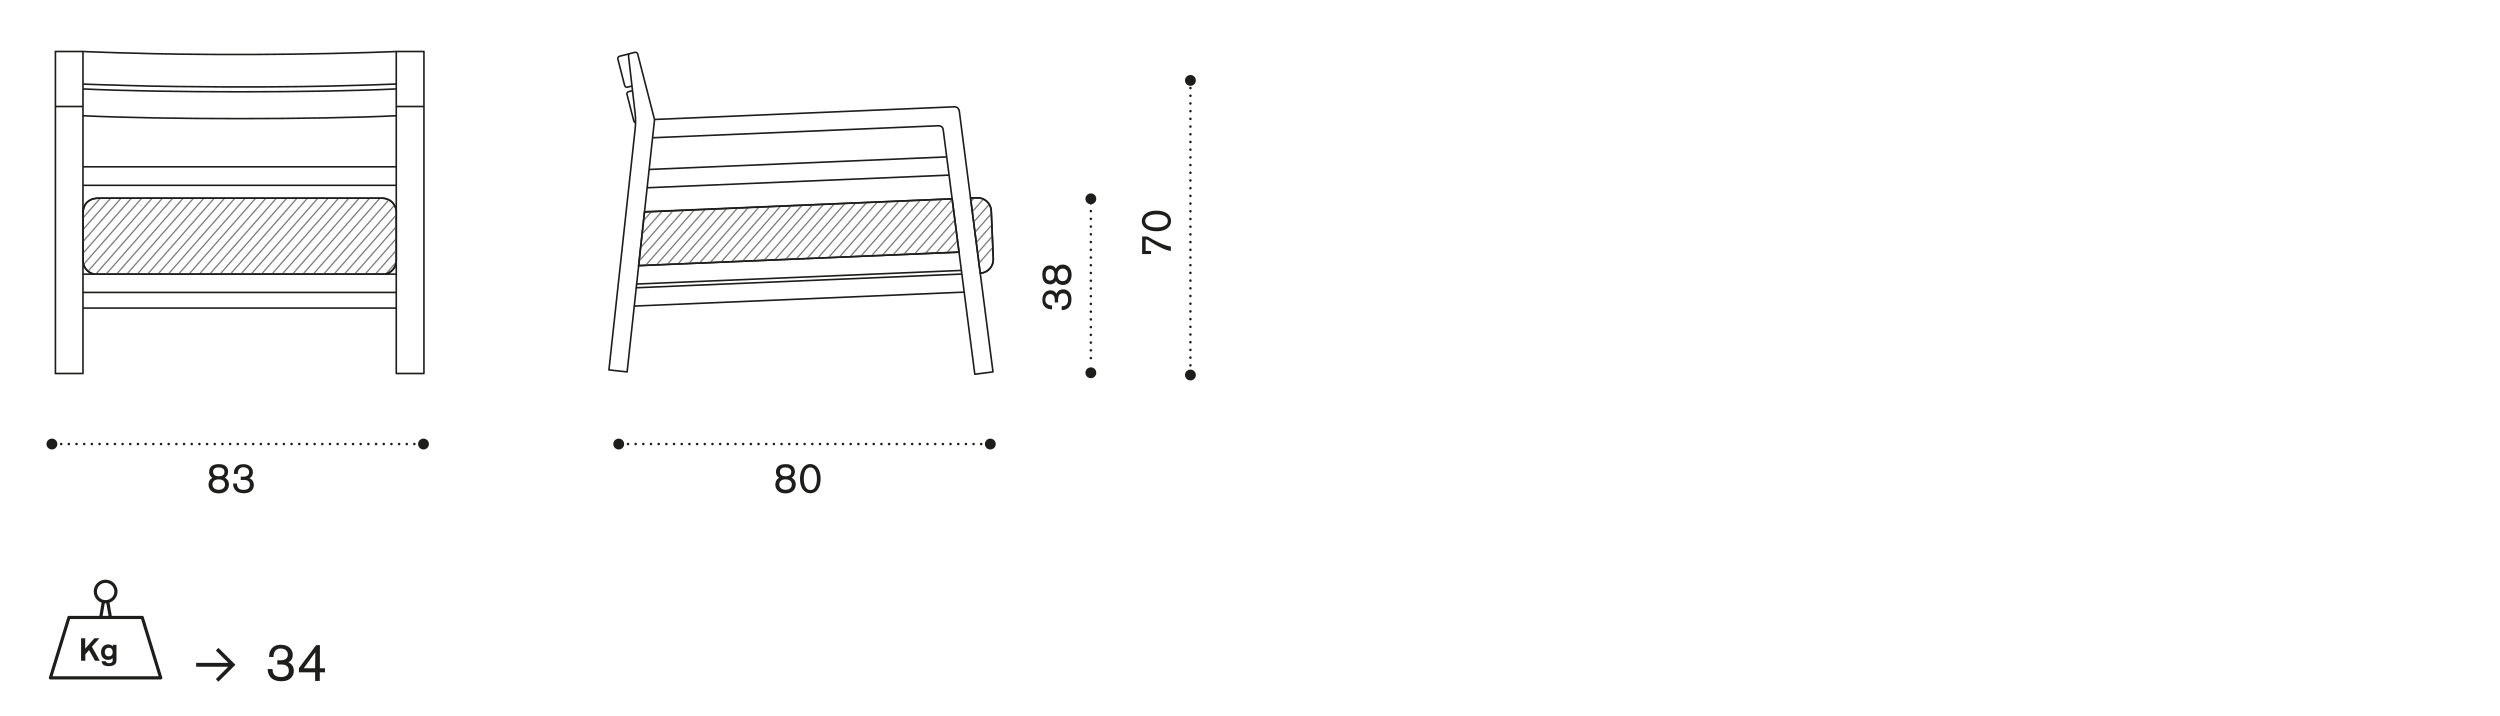<?xml version="1.0" encoding="utf-8"?>
<!-- Generator: Adobe Illustrator 25.3.1, SVG Export Plug-In . SVG Version: 6.00 Build 0)  -->
<svg version="1.1" id="Livello_1" xmlns="http://www.w3.org/2000/svg" xmlns:xlink="http://www.w3.org/1999/xlink" x="0px" y="0px"
	 width="235px" height="67.26px" viewBox="0 0 235 67.26" style="enable-background:new 0 0 235 67.26;" xml:space="preserve">
<style type="text/css">
	.st0{fill:none;}
	.st1{clip-path:url(#SVGID_2_);fill:none;stroke:#1D1D1B;stroke-width:0.153;stroke-linecap:round;stroke-linejoin:round;}
	.st2{clip-path:url(#SVGID_4_);fill:none;stroke:#7C7C7B;stroke-width:0.122;stroke-miterlimit:10;}
	.st3{fill:none;stroke:#1D1D1B;stroke-width:0.153;stroke-miterlimit:10;}
	.st4{clip-path:url(#SVGID_6_);fill:none;stroke:#7C7C7B;stroke-width:0.122;stroke-miterlimit:10;}
	.st5{clip-path:url(#SVGID_8_);fill:none;stroke:#7C7C7B;stroke-width:0.122;stroke-miterlimit:10;}
	.st6{clip-path:url(#SVGID_10_);fill:none;stroke:#1D1D1B;stroke-width:0.153;stroke-miterlimit:10;}
	.st7{fill:none;stroke:#1D1D1B;stroke-width:0.24;stroke-linecap:round;stroke-linejoin:round;stroke-dasharray:0,0.724;}
	.st8{fill:none;stroke:#1D1D1B;stroke-width:0.24;stroke-linecap:round;stroke-linejoin:round;}
	.st9{fill:#1D1D1B;}
	.st10{fill:none;stroke:#1D1D1B;stroke-width:0.24;stroke-linecap:round;stroke-linejoin:round;stroke-dasharray:0,0.727;}
	.st11{fill:none;stroke:#1D1D1B;stroke-width:0.24;stroke-linecap:round;stroke-linejoin:round;stroke-dasharray:0,0.722;}
	.st12{fill:none;stroke:#1D1D1B;stroke-width:0.3;stroke-linecap:round;stroke-linejoin:round;}
</style>
<g>
	<path class="st0" d="M37.25,8.36c-7.45,0.36-21.99,0.36-29.44,0V7.9c0.14,0.01,0.29,0.01,0.43,0.02C8.62,7.93,9.01,7.95,9.4,7.96
		C9.79,7.97,10.18,7.99,10.57,8c0.39,0.01,0.78,0.02,1.17,0.03c0.39,0.01,0.78,0.02,1.17,0.03c0.39,0.01,0.78,0.02,1.17,0.03
		c0.39,0.01,0.78,0.01,1.17,0.03c0.39,0.01,0.78,0.01,1.17,0.01c0.39,0.01,0.78,0.01,1.18,0.02C18,8.15,18.4,8.15,18.79,8.15
		c0.39,0.01,0.78,0.01,1.18,0.01c0.39,0,0.78,0,1.18,0.01c0.39,0,0.78,0,1.18,0c0.39,0,0.79,0,1.18,0c0.39,0,0.78,0,1.18-0.01
		c0.39,0,0.78,0,1.18-0.01c0.39,0,0.78-0.01,1.18-0.01c0.39,0,0.78-0.01,1.18-0.01c0.39-0.01,0.78-0.01,1.18-0.02
		c0.39-0.01,0.78-0.01,1.17-0.02c0.39-0.01,0.78-0.01,1.17-0.02c0.39-0.01,0.78-0.02,1.17-0.03c0.39-0.01,0.78-0.02,1.17-0.04
		c0.39-0.01,0.78-0.02,1.17-0.03c0.39-0.01,0.78-0.02,1.16-0.04c0.28-0.01,0.56-0.02,0.84-0.03V8.36z M7.8,17.42h29.44v4.92H7.8
		V17.42z M7.8,10.88l1.51,0.05c10.6,0.3,15.82,0.3,26.42,0l1.51-0.05v4.8H7.8V10.88z M39.85,4.84V4.81h-2.6v0.03v0l0-0.04
		c-0.14,0-0.27,0.01-0.41,0.01c-0.27,0.01-0.53,0.02-0.8,0.03l-0.36,0.01c-0.39,0.01-0.78,0.03-1.17,0.03
		c-0.39,0.02-0.78,0.03-1.17,0.04c-0.39,0.01-0.78,0.02-1.17,0.03l-3.51,0.07c-0.29,0.01-0.58,0.01-0.88,0.01l-0.29,0
		c-0.39,0.01-0.78,0.01-1.17,0.01c-0.39,0.01-0.78,0.01-1.17,0.01l-1.57,0.01c-0.65,0-1.3,0-1.95,0c-0.39,0-0.78,0-1.17,0
		c-0.21,0-0.42,0-0.63,0l-0.54,0c-0.38,0-0.76-0.01-1.14-0.01H18.1c-0.39-0.01-0.78-0.01-1.17-0.02c-0.39,0-0.78-0.01-1.17-0.02
		C15.37,5.02,14.98,5.01,14.59,5c-0.26,0-0.53-0.01-0.79-0.02l-0.79-0.02c-0.25,0-0.5-0.01-0.76-0.02l-1.17-0.03
		c-0.32-0.01-0.63-0.02-0.94-0.03L9.92,4.88C9.53,4.87,9.14,4.86,8.75,4.84C8.44,4.83,8.12,4.82,7.81,4.81l0,0.04V4.81h-2.6v0.04
		H5.17v5.16v0.38v24.72h0.04v0.03h2.6v-0.03h0.04V29h29.37v6.12h0.03v0.04h2.6v-0.04h0.04V10.39v-0.38V4.84H39.85z"/>
	<path class="st0" d="M60.58,19.93l0.25-2.27l28.39-1.19l0.29,2.23L60.58,19.93z M61.34,12.95l26.63-1.13c0,0,0.64-0.09,0.69,0.37
		c0.06,0.47,0.33,2.56,0.33,2.56l-27.98,1.18L61.34,12.95z M93.22,19.83L93.22,19.83c0-0.1-0.02-0.18-0.04-0.26
		c0-0.01-0.01-0.02-0.01-0.03c-0.02-0.08-0.05-0.15-0.08-0.22c0,0,0-0.01,0-0.01c-0.07-0.15-0.17-0.29-0.3-0.4c0,0,0,0,0,0
		c-0.06-0.05-0.13-0.1-0.2-0.15c-0.01-0.01-0.02-0.01-0.03-0.01c-0.06-0.03-0.12-0.07-0.19-0.1c-0.02-0.01-0.05-0.01-0.08-0.02
		c-0.05-0.02-0.11-0.03-0.17-0.04c-0.04-0.01-0.08-0.01-0.11-0.01c-0.04-0.01-0.08-0.01-0.12-0.01c-0.02,0-0.04,0-0.05,0h-0.01
		c-0.01,0-0.03,0-0.04,0l-0.54,0.02l-1.06-8.17c-0.03-0.23-0.23-0.4-0.46-0.4h-0.02l-28.17,1.18l-1.57-6.12
		C59.96,5,59.92,4.94,59.86,4.91c-0.06-0.04-0.12-0.04-0.19-0.03l-0.44,0.11v0l-0.14,0.04c-0.25,0.06-0.49,0.13-0.74,0.19
		l-0.12,0.03l0,0c0,0,0,0,0,0l0,0l0,0c-0.13,0.04-0.21,0.17-0.17,0.3l0.64,2.5l0.03-0.01l-0.03,0.01c0.03,0.11,0.13,0.19,0.24,0.19
		c0.02,0,0.04,0,0.06-0.01l0-0.01l0,0l0.38-0.1l0.04,0.36l-0.14,0.04c-0.06,0.02-0.13,0.03-0.2,0.05l0,0
		c-0.13,0.04-0.22,0.17-0.18,0.3l0.64,2.5h0c0.02,0.08,0.08,0.15,0.16,0.17c0,0.19-0.01,0.37-0.03,0.51l-2.47,22.7l0,0.03l1.75,0.19
		l0-0.04l0.04,0l0.67-6.15l30.95-1.3l1,7.67l0.03,0l0.01,0.04l1.71-0.22l0-0.03l0.04-0.01l-1.19-9.24c0.07,0,0.15-0.01,0.22-0.03
		c0.01,0,0.03-0.01,0.04-0.02c0.07-0.02,0.14-0.04,0.21-0.07c0.01-0.01,0.01-0.01,0.02-0.02c0.07-0.03,0.14-0.07,0.2-0.11
		c0.01-0.01,0.01-0.01,0.02-0.02c0.06-0.05,0.12-0.09,0.17-0.15c0.04-0.05,0.08-0.1,0.11-0.15c0.01-0.02,0.03-0.04,0.04-0.06
		c0.04-0.06,0.07-0.12,0.09-0.19c0.01-0.01,0.02-0.03,0.02-0.04c0.02-0.07,0.04-0.14,0.06-0.21c0-0.01,0.01-0.03,0.01-0.05
		c0.01-0.09,0.02-0.18,0.02-0.27L93.22,19.83z"/>
</g>
<g>
	<defs>
		<rect id="SVGID_1_" x="5.13" y="4.77" width="88.32" height="30.49"/>
	</defs>
	<clipPath id="SVGID_2_">
		<use xlink:href="#SVGID_1_"  style="overflow:visible;"/>
	</clipPath>
	<path class="st1" d="M89.72,10.04c0.22-0.01,0.42,0.16,0.44,0.38 M91.63,35.18l1.7-0.22 M89.72,10.04l-28.19,1.19 M93.34,34.95
		l-3.17-24.54 M88.22,11.82c0.22-0.01,0.42,0.15,0.44,0.37 M88.22,11.82l-26.88,1.13 M59.08,5.26l0.62,5.37 M59.08,5.26
		c-0.01-0.1,0.06-0.21,0.16-0.23 M59.68,4.92l-0.44,0.11 M59.68,4.92c0.11-0.03,0.23,0.04,0.26,0.15 M59.94,5.07l1.58,6.15
		 M59.7,10.63c0.05,0.37,0.06,1.07,0.01,1.44l-2.47,22.7l1.71,0.19 M90.63,27.46l-31.02,1.31 M60.03,24.97l30.12-1.27 M60.58,19.93
		l0.07-0.01l0.14-0.01 M89.5,18.69l-28.28,1.19l-0.08,0c-0.11,0-0.22,0.01-0.34,0.01l-0.01,0 M91.84,18.59L91.84,18.59
		c-0.12,0.01-0.23,0.01-0.34,0.01l-0.08,0l-0.19,0.01 M91.84,18.59c0.71-0.03,1.31,0.52,1.34,1.23 M93.37,24.34l-0.19-4.51
		 M93.37,24.34c0.03,0.71-0.52,1.31-1.23,1.34 M59.84,26.7l30.53-1.28l0.04,0.34l-30.61,1.29L59.84,26.7z M89.21,16.46l-28.39,1.19
		 M61.01,15.93l27.98-1.18 M59.41,8.09l-0.09,0.02c-0.11,0.03-0.22,0.06-0.33,0.08l0,0 M58.23,5.29L58.23,5.29
		c0.29-0.07,0.58-0.15,0.87-0.22l0.14-0.04 M59.09,8.62L59.09,8.62c0.11-0.03,0.22-0.06,0.33-0.09l0.03-0.01 M58.98,8.2
		c-0.11,0.03-0.23-0.04-0.26-0.16 M58.72,8.05l-0.64-2.5 M58.08,5.55c-0.03-0.11,0.04-0.23,0.15-0.26 M59.58,11.38l-0.64-2.5
		 M58.93,8.88c-0.03-0.12,0.04-0.23,0.16-0.26 M59.74,11.53c-0.08-0.01-0.15-0.08-0.16-0.16 M61.53,11.22l-2.58,23.73 M91.63,35.17
		l-2.97-22.98 M7.8,24.49c-0.01,0.62,0.47,1.19,1.08,1.28 M36.17,25.77c0.61-0.09,1.09-0.66,1.08-1.28 M37.25,5.01V4.94V4.89V4.86
		V4.85 M7.8,5.01V4.94V4.89V4.86V4.85 M37.25,7.52V5 M7.8,7.52V5 M7.8,10.01V8.36 M37.25,10.01V8.36 M7.8,8.36
		c7.45,0.36,22,0.36,29.44,0 M7.8,10.88c7.45,0.36,22,0.36,29.44,0 M37.25,15.68H7.8 M7.8,17.42h29.44 M7.8,28.96h29.44
		 M37.25,27.49H7.8v-1.72 M37.25,27.49v-1.72 M37.25,25.77H7.8 M37.25,19.94v0.74 M7.8,19.94v0.74 M9.54,25.77h25.98 M37.25,4.84
		v0.16 M39.85,5.01V4.84 M37.25,5.01v5.01 M39.85,5.01v5.01 M39.85,10.39v-0.38 M37.25,10.01v0.38 M37.25,19.95v-9.56 M37.25,35.11
		V20.69 M37.25,35.11h2.6 M39.85,35.11V10.39 M7.8,4.84v0.17 M5.21,5.01V4.84 M7.8,5.01v5.01 M5.21,5.01v5.01 M7.8,10.01v0.38
		 M5.21,10.39v-0.38 M7.8,35.11h-2.6 M7.8,19.95v-9.55 M7.8,35.11V20.69 M5.21,35.11V10.39 M37.25,4.84
		c-0.14,0.01-0.27,0.01-0.41,0.02c-0.39,0.01-0.78,0.03-1.16,0.04c-0.39,0.01-0.78,0.03-1.17,0.04c-0.39,0.01-0.78,0.02-1.17,0.03
		C32.95,4.98,32.56,4.99,32.17,5c-0.39,0.01-0.78,0.02-1.17,0.03c-0.39,0.01-0.78,0.01-1.17,0.02c-0.39,0.01-0.78,0.01-1.17,0.02
		c-0.39,0.01-0.78,0.01-1.17,0.02C27.1,5.09,26.71,5.1,26.32,5.1c-0.39,0-0.78,0-1.17,0.01c-0.39,0-0.78,0-1.17,0.01
		c-0.39,0-0.78,0-1.17,0c-0.39,0-0.78,0-1.18,0c-0.39,0-0.78,0-1.17,0c-0.39,0-0.78,0-1.17-0.01c-0.39,0-0.78-0.01-1.17-0.01
		c-0.39,0-0.78-0.01-1.17-0.01c-0.39-0.01-0.78-0.01-1.17-0.02c-0.39-0.01-0.78-0.01-1.17-0.02c-0.39-0.01-0.78-0.02-1.17-0.03
		C13.03,5,12.64,5,12.25,4.99c-0.39-0.01-0.78-0.02-1.17-0.03s-0.78-0.02-1.17-0.04C9.53,4.91,9.14,4.89,8.75,4.88
		C8.44,4.87,8.12,4.86,7.8,4.84 M7.8,7.9c0.14,0.01,0.29,0.01,0.43,0.02C8.62,7.93,9.01,7.95,9.4,7.96
		c0.39,0.01,0.78,0.03,1.17,0.03c0.39,0.01,0.78,0.03,1.17,0.04c0.39,0.01,0.78,0.02,1.17,0.03c0.39,0.01,0.78,0.02,1.17,0.03
		c0.39,0.01,0.78,0.01,1.17,0.02c0.39,0.01,0.78,0.01,1.17,0.02c0.39,0.01,0.78,0.01,1.18,0.01c0.39,0,0.78,0.01,1.18,0.01
		c0.39,0.01,0.78,0.01,1.18,0.01c0.39,0,0.78,0,1.18,0.01c0.39,0,0.78,0,1.17,0c0.4,0,0.79,0,1.18,0c0.39,0,0.78,0,1.18,0
		c0.39,0,0.78,0,1.18-0.01c0.39,0,0.78-0.01,1.18-0.01c0.39,0,0.78-0.01,1.18-0.01c0.39-0.01,0.78-0.01,1.18-0.02
		c0.39-0.01,0.78-0.01,1.17-0.02c0.39-0.01,0.78-0.02,1.17-0.03c0.39-0.01,0.78-0.02,1.17-0.03c0.39-0.01,0.78-0.02,1.17-0.03
		c0.39-0.01,0.78-0.02,1.17-0.04c0.38-0.01,0.77-0.02,1.16-0.04c0.28-0.01,0.56-0.02,0.84-0.03 M37.25,19.95
		c0-0.04,0-0.08-0.01-0.13c0-0.04-0.01-0.09-0.02-0.13c-0.01-0.04-0.02-0.08-0.03-0.12c-0.01-0.04-0.03-0.08-0.04-0.12
		c-0.02-0.04-0.04-0.08-0.06-0.11c-0.02-0.04-0.04-0.07-0.06-0.1c-0.02-0.03-0.05-0.07-0.07-0.1c-0.02-0.03-0.05-0.06-0.07-0.09
		c-0.03-0.03-0.05-0.05-0.08-0.08c-0.03-0.03-0.06-0.05-0.09-0.07c-0.03-0.02-0.06-0.04-0.09-0.06c-0.03-0.02-0.06-0.03-0.09-0.05
		c-0.03-0.01-0.06-0.03-0.09-0.04c-0.03-0.01-0.06-0.03-0.08-0.03c-0.03-0.01-0.06-0.02-0.08-0.03c-0.03-0.01-0.05-0.01-0.07-0.02
		c-0.02-0.01-0.04-0.01-0.06-0.02c-0.02,0-0.04,0-0.05-0.01c-0.02,0-0.03,0-0.05,0c-0.02,0-0.04-0.01-0.06-0.01
		c-0.03,0-0.05,0-0.08,0c-0.03,0-0.05,0-0.08,0c-0.02,0-0.05,0-0.08,0c-0.03,0-0.06,0-0.09,0h-0.08c-0.02,0-0.05,0-0.07,0
		 M35.52,18.63H9.54 M9.54,18.63H9.49c-0.03,0-0.06,0-0.09,0c-0.03,0-0.06,0-0.08,0c-0.03,0-0.06,0-0.08,0c-0.03,0-0.05,0-0.08,0
		c-0.03,0-0.06,0-0.08,0.01c-0.02,0-0.04,0-0.06,0.01c-0.02,0-0.04,0-0.06,0c-0.02,0-0.04,0.01-0.06,0.01
		c-0.02,0-0.05,0.01-0.07,0.01c-0.03,0.01-0.06,0.01-0.08,0.02c-0.03,0.01-0.06,0.02-0.09,0.03c-0.03,0.01-0.07,0.03-0.1,0.04
		c-0.03,0.02-0.07,0.03-0.1,0.05c-0.03,0.02-0.07,0.04-0.1,0.06c-0.03,0.02-0.06,0.05-0.09,0.07c-0.03,0.03-0.06,0.06-0.09,0.09
		c-0.03,0.03-0.06,0.06-0.08,0.09c-0.02,0.03-0.05,0.07-0.07,0.1c-0.03,0.03-0.04,0.07-0.06,0.11c-0.02,0.03-0.04,0.07-0.05,0.11
		c-0.01,0.04-0.03,0.08-0.04,0.12c-0.01,0.04-0.02,0.08-0.03,0.12c-0.01,0.04-0.02,0.09-0.02,0.14c0,0.04,0,0.08-0.01,0.11
		 M39.85,4.84h-2.6 M39.85,10.01h-2.6 M7.8,4.84h-2.6 M7.8,10.01h-2.6"/>
</g>
<g>
	<path class="st0" d="M7.8,19.95c0-0.04,0-0.08,0-0.13c0.01-0.04,0.01-0.09,0.02-0.13c0.01-0.04,0.02-0.08,0.03-0.12
		c0.01-0.04,0.03-0.08,0.04-0.12c0.01-0.04,0.03-0.08,0.05-0.11c0.02-0.04,0.04-0.07,0.06-0.11c0.02-0.04,0.05-0.07,0.07-0.1
		c0.03-0.03,0.05-0.06,0.08-0.1C8.2,19,8.23,18.98,8.26,18.95c0.03-0.03,0.06-0.05,0.1-0.07c0.03-0.02,0.06-0.04,0.1-0.06
		c0.03-0.02,0.06-0.03,0.1-0.05c0.03-0.01,0.06-0.03,0.1-0.04c0.03-0.01,0.06-0.03,0.09-0.03c0.03-0.01,0.06-0.01,0.08-0.02
		c0.02,0,0.05-0.01,0.07-0.01c0.02,0,0.04-0.01,0.06-0.01c0.02,0,0.04,0,0.06-0.01c0.02,0,0.04,0,0.06-0.01c0.03,0,0.05,0,0.08,0
		c0.02,0,0.05-0.01,0.08-0.01c0.02,0,0.05,0,0.08,0c0.03,0,0.05,0,0.08,0h0.08h0.05h26h0.08h0.09c0.03,0,0.06,0,0.08,0
		c0.03,0,0.05,0,0.08,0c0.03,0,0.05,0,0.08,0c0.02,0,0.05,0,0.07,0.01c0.02,0,0.03,0,0.05,0c0.02,0,0.03,0,0.05,0
		c0.02,0,0.03,0,0.05,0.01c0.02,0,0.04,0.01,0.06,0.01c0.03,0.01,0.05,0.01,0.07,0.02c0.03,0.01,0.05,0.01,0.08,0.03
		c0.03,0.01,0.06,0.02,0.09,0.03c0.03,0.01,0.06,0.03,0.09,0.04c0.03,0.01,0.06,0.03,0.09,0.05c0.03,0.02,0.06,0.04,0.09,0.06
		c0.03,0.02,0.06,0.04,0.09,0.07c0.03,0.02,0.05,0.05,0.08,0.08c0.03,0.02,0.05,0.05,0.08,0.09c0.02,0.03,0.05,0.06,0.07,0.1
		c0.02,0.03,0.04,0.06,0.06,0.1c0.02,0.03,0.04,0.07,0.05,0.11c0.02,0.04,0.03,0.08,0.04,0.12c0.01,0.04,0.02,0.09,0.03,0.13
		c0.01,0.04,0.01,0.09,0.02,0.13c0,0.04,0,0.09,0,0.13v4.54c0.01,0.62-0.47,1.19-1.07,1.28H8.88c-0.61-0.09-1.09-0.66-1.07-1.28
		V19.95z"/>
</g>
<g>
	<defs>
		<path id="SVGID_3_" d="M35.52,18.63h-26H9.48c-0.03,0-0.06,0-0.09,0c-0.03,0-0.06,0-0.08,0c-0.03,0-0.05,0-0.08,0
			c-0.03,0-0.05,0-0.08,0c-0.03,0-0.05,0-0.08,0c-0.02,0.01-0.04,0.01-0.06,0.01c-0.02,0-0.04,0-0.06,0.01c-0.02,0-0.04,0-0.06,0.01
			c-0.02,0.01-0.05,0.01-0.07,0.01c-0.03,0-0.06,0.01-0.08,0.02c-0.03,0.01-0.06,0.02-0.09,0.03c-0.03,0.02-0.07,0.03-0.1,0.04
			c-0.03,0.02-0.07,0.03-0.1,0.05c-0.04,0.02-0.07,0.04-0.1,0.06c-0.03,0.02-0.06,0.05-0.09,0.07c-0.03,0.02-0.06,0.05-0.09,0.08
			c-0.03,0.03-0.05,0.06-0.08,0.09c-0.03,0.03-0.05,0.07-0.07,0.1C8,19.26,7.98,19.29,7.96,19.33c-0.02,0.04-0.04,0.07-0.05,0.11
			c-0.02,0.04-0.03,0.08-0.04,0.12c-0.01,0.04-0.02,0.08-0.03,0.12c-0.01,0.04-0.02,0.09-0.02,0.14c0,0.04,0,0.08-0.01,0.12v4.54
			c-0.01,0.62,0.47,1.19,1.08,1.28h27.29c0.61-0.09,1.09-0.66,1.08-1.28v-4.54c0-0.04,0-0.09-0.01-0.13
			c-0.01-0.05-0.01-0.09-0.02-0.13c-0.01-0.04-0.02-0.08-0.03-0.12c-0.01-0.04-0.02-0.08-0.04-0.12c-0.02-0.04-0.03-0.08-0.05-0.11
			c-0.02-0.04-0.04-0.07-0.06-0.1c-0.02-0.03-0.04-0.07-0.07-0.1c-0.02-0.03-0.05-0.06-0.07-0.09c-0.02-0.02-0.05-0.05-0.08-0.08
			c-0.03-0.03-0.05-0.05-0.08-0.07c-0.03-0.02-0.06-0.04-0.09-0.06c-0.03-0.02-0.06-0.03-0.09-0.05c-0.03-0.01-0.06-0.03-0.09-0.04
			c-0.03-0.01-0.06-0.02-0.09-0.03c-0.03-0.01-0.05-0.02-0.08-0.03c-0.03-0.01-0.05-0.01-0.07-0.02c-0.02-0.01-0.04-0.01-0.06-0.01
			c-0.02,0-0.03,0-0.05-0.01c-0.02-0.01-0.03-0.01-0.05-0.01c-0.02,0-0.04,0-0.05,0c-0.02,0-0.05-0.01-0.07-0.01
			c-0.02,0-0.05,0-0.08,0c-0.02,0-0.05,0-0.08,0c-0.03,0-0.06,0-0.08-0.01c-0.03,0-0.06,0-0.09,0H35.52z"/>
	</defs>
	<clipPath id="SVGID_4_">
		<use xlink:href="#SVGID_3_"  style="overflow:visible;"/>
	</clipPath>
	<path class="st2" d="M28.09,28.42l11.33-12.9 M18.36,28.42l11.32-12.9 M30.04,28.42l11.32-12.9 M20.31,28.42l11.32-12.9
		 M10.57,28.42l11.32-12.9 M2.79,28.42l11.32-12.9 M33.93,28.42l11.32-12.9 M24.2,28.42l11.32-12.9 M26.15,28.42l11.32-12.9
		 M16.41,28.42l11.32-12.9 M8.63,28.42l11.32-12.9 M31.99,28.42l11.32-12.9 M22.25,28.42l11.32-12.9 M12.52,28.42l11.32-12.9
		 M4.73,28.42l11.32-12.9 M14.46,28.42l11.32-12.9 M6.68,28.42L18,15.52 M0.84,28.42l11.32-12.9 M32.96,28.42l11.32-12.9
		 M23.23,28.42l11.32-12.9 M13.49,28.42l11.32-12.9 M25.17,28.42l11.32-12.9 M15.44,28.42l11.32-12.9 M5.71,28.42l11.32-12.9
		 M29.07,28.42l11.32-12.9 M19.33,28.42l11.32-12.9 M31.01,28.42l11.32-12.9 M21.28,28.42l11.33-12.9 M11.55,28.42l11.32-12.9
		 M3.76,28.42l11.32-12.9 M27.12,28.42l11.32-12.9 M17.39,28.42l11.32-12.9 M7.65,28.42l11.32-12.9 M-0.13,28.42l11.32-12.9
		 M9.6,28.42l11.32-12.9 M1.81,28.42l11.32-12.9"/>
</g>
<g>
	<path class="st3" d="M7.8,19.95c0-0.04,0-0.08,0-0.13c0.01-0.04,0.01-0.09,0.02-0.13c0.01-0.04,0.02-0.08,0.03-0.12
		c0.01-0.04,0.03-0.08,0.04-0.12c0.01-0.04,0.03-0.08,0.05-0.11c0.02-0.04,0.04-0.07,0.06-0.11c0.02-0.04,0.05-0.07,0.07-0.1
		c0.03-0.03,0.05-0.06,0.08-0.1C8.2,19,8.23,18.98,8.26,18.95c0.03-0.03,0.06-0.05,0.1-0.07c0.03-0.02,0.06-0.04,0.1-0.06
		c0.03-0.02,0.06-0.03,0.1-0.05c0.03-0.01,0.06-0.03,0.1-0.04c0.03-0.01,0.06-0.03,0.09-0.03c0.03-0.01,0.06-0.01,0.08-0.02
		c0.02,0,0.05-0.01,0.07-0.01c0.02,0,0.04-0.01,0.06-0.01c0.02,0,0.04,0,0.06-0.01c0.02,0,0.04,0,0.06-0.01c0.03,0,0.05,0,0.08,0
		c0.02,0,0.05-0.01,0.08-0.01c0.02,0,0.05,0,0.08,0c0.03,0,0.05,0,0.08,0h0.08h0.05h26h0.08h0.09c0.03,0,0.06,0,0.08,0
		c0.03,0,0.05,0,0.08,0c0.03,0,0.05,0,0.08,0c0.02,0,0.05,0,0.07,0.01c0.02,0,0.03,0,0.05,0c0.02,0,0.03,0,0.05,0
		c0.02,0,0.03,0,0.05,0.01c0.02,0,0.04,0.01,0.06,0.01c0.03,0.01,0.05,0.01,0.07,0.02c0.03,0.01,0.05,0.01,0.08,0.03
		c0.03,0.01,0.06,0.02,0.09,0.03c0.03,0.01,0.06,0.03,0.09,0.04c0.03,0.01,0.06,0.03,0.09,0.05c0.03,0.02,0.06,0.04,0.09,0.06
		c0.03,0.02,0.06,0.04,0.09,0.07c0.03,0.02,0.05,0.05,0.08,0.08c0.03,0.02,0.05,0.05,0.08,0.09c0.02,0.03,0.05,0.06,0.07,0.1
		c0.02,0.03,0.04,0.06,0.06,0.1c0.02,0.03,0.04,0.07,0.05,0.11c0.02,0.04,0.03,0.08,0.04,0.12c0.01,0.04,0.02,0.09,0.03,0.13
		c0.01,0.04,0.01,0.09,0.02,0.13c0,0.04,0,0.09,0,0.13v4.54c0.01,0.62-0.47,1.19-1.07,1.28H8.88c-0.61-0.09-1.09-0.66-1.07-1.28
		V19.95z"/>
</g>
<polygon class="st0" points="89.5,18.69 60.58,19.93 60.03,24.97 90.15,23.7 "/>
<g>
	<defs>
		<polygon id="SVGID_5_" points="60.58,19.93 60.03,24.97 90.15,23.7 89.5,18.69 		"/>
	</defs>
	<clipPath id="SVGID_6_">
		<use xlink:href="#SVGID_5_"  style="overflow:visible;"/>
	</clipPath>
	<path class="st4" d="M84.03,28.3l11.32-12.9 M74.3,28.3l11.32-12.9 M85.98,28.3L97.3,15.4 M76.25,28.3l11.32-12.9 M66.51,28.3
		l11.32-12.9 M58.73,28.3l11.32-12.9 M80.14,28.3l11.32-12.9 M82.09,28.3l11.32-12.9 M72.35,28.3l11.32-12.9 M64.57,28.3l11.32-12.9
		 M78.19,28.3l11.32-12.9 M68.46,28.3l11.32-12.9 M60.67,28.3L72,15.4 M70.41,28.3l11.32-12.9 M62.62,28.3l11.32-12.9 M54.83,28.3
		l11.32-12.9 M56.78,28.3L68.1,15.4 M52.89,28.3l11.32-12.9 M79.17,28.3l11.32-12.9 M69.43,28.3l11.32-12.9 M81.11,28.3l11.32-12.9
		 M71.38,28.3L82.7,15.4 M61.65,28.3l11.32-12.9 M53.86,28.3l11.32-12.9 M85.01,28.3l11.32-12.9 M75.27,28.3L86.6,15.4 M77.22,28.3
		l11.32-12.9 M67.49,28.3l11.32-12.9 M59.7,28.3l11.32-12.9 M83.06,28.3l11.32-12.9 M73.33,28.3l11.32-12.9 M63.59,28.3l11.32-12.9
		 M55.81,28.3l11.32-12.9 M65.54,28.3l11.32-12.9 M57.75,28.3l11.32-12.9"/>
</g>
<polygon class="st3" points="89.5,18.69 60.58,19.93 60.03,24.97 90.15,23.7 "/>
<g>
	<path class="st0" d="M93.18,19.83c-0.03-0.71-0.63-1.26-1.34-1.23l-0.61,0.02l0.91,7.06c0.71-0.03,1.26-0.63,1.23-1.34L93.18,19.83
		z"/>
</g>
<g>
	<defs>
		<path id="SVGID_7_" d="M91.84,18.59l-0.61,0.03l0.91,7.06c0.71-0.03,1.26-0.63,1.23-1.34l-0.19-4.51
			c-0.03-0.69-0.6-1.23-1.29-1.23C91.88,18.59,91.86,18.59,91.84,18.59"/>
	</defs>
	<clipPath id="SVGID_8_">
		<use xlink:href="#SVGID_7_"  style="overflow:visible;"/>
	</clipPath>
	<path class="st5" d="M84.03,28.3l11.32-12.9 M85.98,28.3L97.3,15.4 M89.87,28.3l13.38-12.9 M87.93,28.3l11.32-12.9 M88.9,28.3
		l11.32-12.9 M85.01,28.3l11.32-12.9 M86.95,28.3l11.32-12.9 M83.06,28.3l11.32-12.9"/>
</g>
<g>
	<defs>
		<rect id="SVGID_9_" x="5.13" y="4.77" width="88.32" height="30.49"/>
	</defs>
	<clipPath id="SVGID_10_">
		<use xlink:href="#SVGID_9_"  style="overflow:visible;"/>
	</clipPath>
	<path class="st6" d="M93.18,19.83c-0.03-0.71-0.63-1.26-1.34-1.23l-0.61,0.02l0.91,7.06c0.71-0.03,1.26-0.63,1.23-1.34L93.18,19.83
		z"/>
</g>
<line class="st7" x1="111.9" y1="34.34" x2="111.9" y2="7.92"/>
<path class="st8" d="M111.9,7.56L111.9,7.56 M111.9,35.07L111.9,35.07"/>
<g>
	<path class="st9" d="M111.9,35.76c-0.28,0-0.51-0.23-0.51-0.51c0-0.29,0.23-0.51,0.51-0.51c0.28,0,0.51,0.23,0.51,0.51
		C112.41,35.53,112.18,35.76,111.9,35.76"/>
	<path class="st9" d="M111.9,8.07c-0.28,0-0.51-0.23-0.51-0.51c0-0.28,0.23-0.51,0.51-0.51c0.28,0,0.51,0.23,0.51,0.51
		C112.41,7.84,112.18,8.07,111.9,8.07"/>
</g>
<g>
	<path class="st9" d="M107.36,23.88v-1.65h0.39c0.13,0.01,0.16,0.01,0.4,0.16l0.24,0.14c0.58,0.31,1.13,0.58,1.67,0.64v0.42
		c-0.55-0.08-1.1-0.37-1.84-0.82l-0.18-0.12c-0.19-0.13-0.23-0.14-0.35-0.13v1.07h0.51v0.29H107.36z"/>
	<path class="st9" d="M110.08,20.77c0,0.61-0.57,0.97-1.35,0.97c-0.8,0-1.4-0.35-1.4-0.96c0-0.52,0.46-0.98,1.37-0.98
		C109.52,19.8,110.08,20.16,110.08,20.77z M107.65,20.76c0,0.1,0.02,0.32,0.29,0.47c0.23,0.13,0.59,0.15,0.78,0.15
		c0.25,0,0.54-0.03,0.75-0.15c0.1-0.05,0.3-0.18,0.3-0.47c0-0.57-0.82-0.61-1.06-0.61C108.24,20.15,107.65,20.29,107.65,20.76z"/>
</g>
<line class="st10" x1="102.54" y1="32.93" x2="102.54" y2="19.48"/>
<path class="st8" d="M102.54,19.11L102.54,19.11 M102.54,33.66L102.54,33.66"/>
<g>
	<path class="st9" d="M102.54,35.55c-0.28,0-0.51-0.23-0.51-0.51c0-0.28,0.23-0.51,0.51-0.51c0.28,0,0.51,0.23,0.51,0.51
		C103.05,35.32,102.82,35.55,102.54,35.55"/>
	<path class="st9" d="M102.54,19.2c-0.28,0-0.51-0.23-0.51-0.51c0-0.28,0.23-0.51,0.51-0.51c0.28,0,0.51,0.23,0.51,0.51
		C103.05,18.97,102.82,19.2,102.54,19.2"/>
</g>
<g>
	<path class="st9" d="M98.89,29.08c-0.16-0.01-0.29-0.02-0.43-0.08c-0.36-0.15-0.48-0.49-0.48-0.81c0-0.63,0.39-0.9,0.75-0.9
		c0.1,0,0.22,0.02,0.31,0.06c0.13,0.06,0.18,0.14,0.26,0.26c0.05-0.1,0.2-0.41,0.64-0.41c0.37,0,0.78,0.25,0.78,0.94
		c0,0.32-0.09,0.65-0.35,0.84c-0.2,0.15-0.42,0.17-0.57,0.17v-0.36c0.25-0.01,0.6-0.06,0.6-0.63c0-0.09-0.01-0.29-0.12-0.44
		c-0.1-0.12-0.24-0.15-0.36-0.15c-0.46,0-0.46,0.44-0.46,0.63c0,0.1,0,0.15,0.01,0.23h-0.33c0-0.07,0.01-0.11,0.01-0.2
		c0-0.12,0-0.59-0.43-0.59c-0.28,0-0.46,0.24-0.46,0.54c0,0.08,0.01,0.26,0.16,0.39c0.14,0.12,0.3,0.13,0.48,0.14L98.89,29.08z"/>
	<path class="st9" d="M99.89,24.87c0.44,0,0.84,0.31,0.84,0.96c0,0.66-0.41,0.96-0.82,0.96c-0.13,0-0.25-0.03-0.36-0.08
		c-0.16-0.08-0.22-0.18-0.29-0.28c-0.09,0.14-0.24,0.3-0.56,0.3c-0.21,0-0.41-0.08-0.54-0.24c-0.17-0.22-0.18-0.53-0.18-0.66
		c0-0.14,0.01-0.27,0.04-0.38c0.12-0.39,0.42-0.5,0.67-0.5c0.38,0,0.52,0.23,0.56,0.31C99.32,25.14,99.48,24.87,99.89,24.87z
		 M98.29,25.85c0,0.36,0.17,0.52,0.4,0.52c0.14,0,0.26-0.06,0.32-0.14c0.1-0.12,0.11-0.3,0.11-0.4c0-0.2-0.05-0.32-0.1-0.39
		c-0.06-0.08-0.17-0.14-0.32-0.14C98.34,25.31,98.29,25.66,98.29,25.85z M99.41,25.85c0,0.42,0.24,0.58,0.48,0.58
		c0.32,0,0.5-0.26,0.5-0.6c0-0.36-0.2-0.59-0.51-0.58C99.58,25.25,99.41,25.48,99.41,25.85z"/>
</g>
<line class="st11" x1="59.75" y1="41.74" x2="91.87" y2="41.74"/>
<path class="st8" d="M92.23,41.74L92.23,41.74 M59.03,41.74L59.03,41.74"/>
<g>
	<path class="st9" d="M57.65,41.74c0-0.28,0.23-0.51,0.51-0.51c0.28,0,0.51,0.23,0.51,0.51c0,0.28-0.23,0.51-0.51,0.51
		C57.88,42.25,57.65,42.02,57.65,41.74"/>
	<path class="st9" d="M92.58,41.74c0-0.28,0.23-0.51,0.51-0.51c0.28,0,0.51,0.23,0.51,0.51c0,0.28-0.23,0.51-0.51,0.51
		C92.81,42.25,92.58,42.02,92.58,41.74"/>
</g>
<g>
	<path class="st9" d="M74.8,45.54c0,0.44-0.31,0.84-0.96,0.84c-0.66,0-0.96-0.41-0.96-0.82c0-0.13,0.03-0.25,0.08-0.36
		c0.08-0.16,0.18-0.22,0.28-0.29c-0.14-0.09-0.3-0.24-0.3-0.56c0-0.21,0.08-0.41,0.24-0.54c0.22-0.17,0.53-0.18,0.66-0.18
		c0.14,0,0.27,0.01,0.38,0.04c0.39,0.12,0.5,0.42,0.5,0.67c0,0.38-0.23,0.52-0.31,0.56C74.54,44.98,74.8,45.13,74.8,45.54z
		 M73.83,45.06c-0.42,0-0.58,0.24-0.58,0.48c0,0.32,0.26,0.5,0.6,0.5c0.36,0,0.59-0.2,0.58-0.51C74.43,45.23,74.2,45.06,73.83,45.06
		z M73.83,43.94c-0.36,0-0.52,0.17-0.52,0.4c0,0.14,0.06,0.26,0.14,0.32c0.12,0.1,0.3,0.11,0.4,0.11c0.2,0,0.32-0.05,0.39-0.1
		c0.08-0.06,0.14-0.17,0.14-0.32C74.36,43.99,74.02,43.94,73.83,43.94z"/>
	<path class="st9" d="M76.17,46.37c-0.61,0-0.97-0.57-0.97-1.35c0-0.8,0.35-1.4,0.96-1.4c0.52,0,0.98,0.46,0.98,1.37
		C77.14,45.81,76.78,46.37,76.17,46.37z M76.18,43.94c-0.1,0-0.32,0.02-0.47,0.29c-0.13,0.23-0.15,0.59-0.15,0.78
		c0,0.25,0.03,0.54,0.15,0.75c0.05,0.1,0.18,0.3,0.47,0.3c0.57,0,0.61-0.82,0.61-1.06C76.79,44.54,76.65,43.94,76.18,43.94z"/>
</g>
<line class="st11" x1="6.47" y1="41.74" x2="38.59" y2="41.74"/>
<path class="st8" d="M38.95,41.74L38.95,41.74 M5.75,41.74L5.75,41.74"/>
<g>
	<path class="st9" d="M4.37,41.74c0-0.28,0.23-0.51,0.51-0.51c0.28,0,0.51,0.23,0.51,0.51c0,0.28-0.23,0.51-0.51,0.51
		C4.6,42.25,4.37,42.02,4.37,41.74"/>
	<path class="st9" d="M39.3,41.74c0-0.28,0.23-0.51,0.51-0.51c0.28,0,0.51,0.23,0.51,0.51c0,0.28-0.23,0.51-0.51,0.51
		C39.53,42.25,39.3,42.02,39.3,41.74"/>
</g>
<g>
	<path class="st9" d="M21.52,45.54c0,0.44-0.31,0.84-0.96,0.84c-0.66,0-0.96-0.41-0.96-0.82c0-0.13,0.03-0.25,0.08-0.36
		c0.08-0.16,0.18-0.22,0.28-0.29c-0.14-0.09-0.3-0.24-0.3-0.56c0-0.21,0.08-0.41,0.24-0.54c0.22-0.17,0.53-0.18,0.66-0.18
		c0.14,0,0.27,0.01,0.38,0.04c0.39,0.12,0.5,0.42,0.5,0.67c0,0.38-0.23,0.52-0.31,0.56C21.26,44.98,21.52,45.13,21.52,45.54z
		 M20.55,45.06c-0.42,0-0.58,0.24-0.58,0.48c0,0.32,0.26,0.5,0.6,0.5c0.36,0,0.59-0.2,0.58-0.51
		C21.15,45.23,20.92,45.06,20.55,45.06z M20.55,43.94c-0.36,0-0.52,0.17-0.52,0.4c0,0.14,0.06,0.26,0.14,0.32
		c0.12,0.1,0.3,0.11,0.4,0.11c0.2,0,0.32-0.05,0.39-0.1c0.08-0.06,0.14-0.17,0.14-0.32C21.09,43.99,20.74,43.94,20.55,43.94z"/>
	<path class="st9" d="M21.98,44.54c0.01-0.16,0.02-0.29,0.08-0.43c0.15-0.36,0.49-0.48,0.81-0.48c0.63,0,0.9,0.39,0.9,0.75
		c0,0.1-0.02,0.22-0.06,0.31c-0.06,0.13-0.14,0.18-0.26,0.26c0.1,0.05,0.41,0.2,0.41,0.64c0,0.37-0.25,0.78-0.94,0.78
		c-0.32,0-0.65-0.09-0.84-0.35c-0.15-0.2-0.17-0.42-0.17-0.57h0.36c0.01,0.25,0.06,0.6,0.63,0.6c0.09,0,0.29-0.01,0.44-0.12
		c0.12-0.1,0.15-0.24,0.15-0.36c0-0.46-0.44-0.46-0.63-0.46c-0.1,0-0.15,0-0.23,0.01V44.8c0.07,0,0.11,0.01,0.2,0.01
		c0.12,0,0.59,0,0.59-0.43c0-0.28-0.24-0.46-0.54-0.46c-0.08,0-0.26,0.01-0.39,0.16c-0.12,0.14-0.13,0.3-0.14,0.48L21.98,44.54z"/>
</g>
<g>
	<path class="st12" d="M4.74,63.72l1.74-5.68h6.89l1.74,5.68H4.74z M10.38,58.04H9.47l0.25-1.49c0.06,0.01,0.13,0.02,0.19,0.02
		c0.07,0,0.14-0.01,0.21-0.02L10.38,58.04z M8.96,55.6c0-0.53,0.43-0.96,0.97-0.96c0.53,0,0.96,0.43,0.97,0.96
		c0,0.53-0.43,0.96-0.97,0.96C9.39,56.57,8.96,56.14,8.96,55.6z"/>
</g>
<g>
	<path class="st9" d="M8.64,60.79l0.74,1.32H8.93l-0.56-1l-0.35,0.4v0.6H7.62V60h0.39v0.97L8.87,60h0.47L8.64,60.79z"/>
	<path class="st9" d="M10.95,60.62v1.23c0,0.3,0,0.42-0.1,0.54c-0.08,0.11-0.27,0.23-0.62,0.23c-0.54,0-0.64-0.23-0.69-0.47h0.4
		c0.03,0.09,0.09,0.19,0.31,0.19c0.18,0,0.26-0.07,0.3-0.12c0.05-0.08,0.05-0.16,0.05-0.35c-0.08,0.07-0.23,0.16-0.45,0.16
		c-0.35,0-0.65-0.24-0.65-0.72c0-0.56,0.4-0.74,0.68-0.74c0.27,0,0.38,0.15,0.43,0.2v-0.16H10.95z M10.22,60.89
		c-0.18,0-0.37,0.12-0.37,0.41c0,0.26,0.16,0.4,0.37,0.4c0.19,0,0.37-0.11,0.37-0.38C10.6,61.07,10.47,60.89,10.22,60.89z"/>
</g>
<g>
	<path class="st9" d="M20.53,64.08l-0.24-0.25l1.17-1.16h-3.02v-0.36h3.02l-1.17-1.16l0.24-0.25l1.6,1.59L20.53,64.08z"/>
</g>
<g>
	<path class="st9" d="M25.29,61.75c0.02-0.21,0.02-0.36,0.1-0.54c0.19-0.46,0.61-0.6,1.01-0.6c0.79,0,1.12,0.49,1.12,0.94
		c0,0.12-0.02,0.27-0.08,0.39c-0.08,0.16-0.18,0.23-0.33,0.32c0.13,0.06,0.51,0.25,0.51,0.8c0,0.46-0.31,0.98-1.18,0.98
		c-0.41,0-0.82-0.12-1.06-0.44c-0.19-0.25-0.21-0.53-0.22-0.71h0.46c0.01,0.32,0.07,0.75,0.79,0.75c0.11,0,0.36-0.01,0.55-0.16
		c0.16-0.13,0.19-0.3,0.19-0.45c0-0.57-0.56-0.57-0.79-0.57c-0.12,0-0.19,0-0.29,0.01v-0.41c0.09,0.01,0.14,0.01,0.25,0.01
		c0.15,0,0.74,0,0.74-0.54c0-0.36-0.3-0.57-0.68-0.57c-0.1,0-0.32,0.01-0.49,0.2c-0.15,0.17-0.17,0.38-0.18,0.6L25.29,61.75z"/>
	<path class="st9" d="M30.55,62.82v0.38h-0.49v0.81h-0.44V63.2H28.1v-0.4l1.62-2.16h0.35v2.18H30.55z M29.62,62.82l0.02-1.51
		l-1.09,1.51H29.62z"/>
</g>
</svg>
